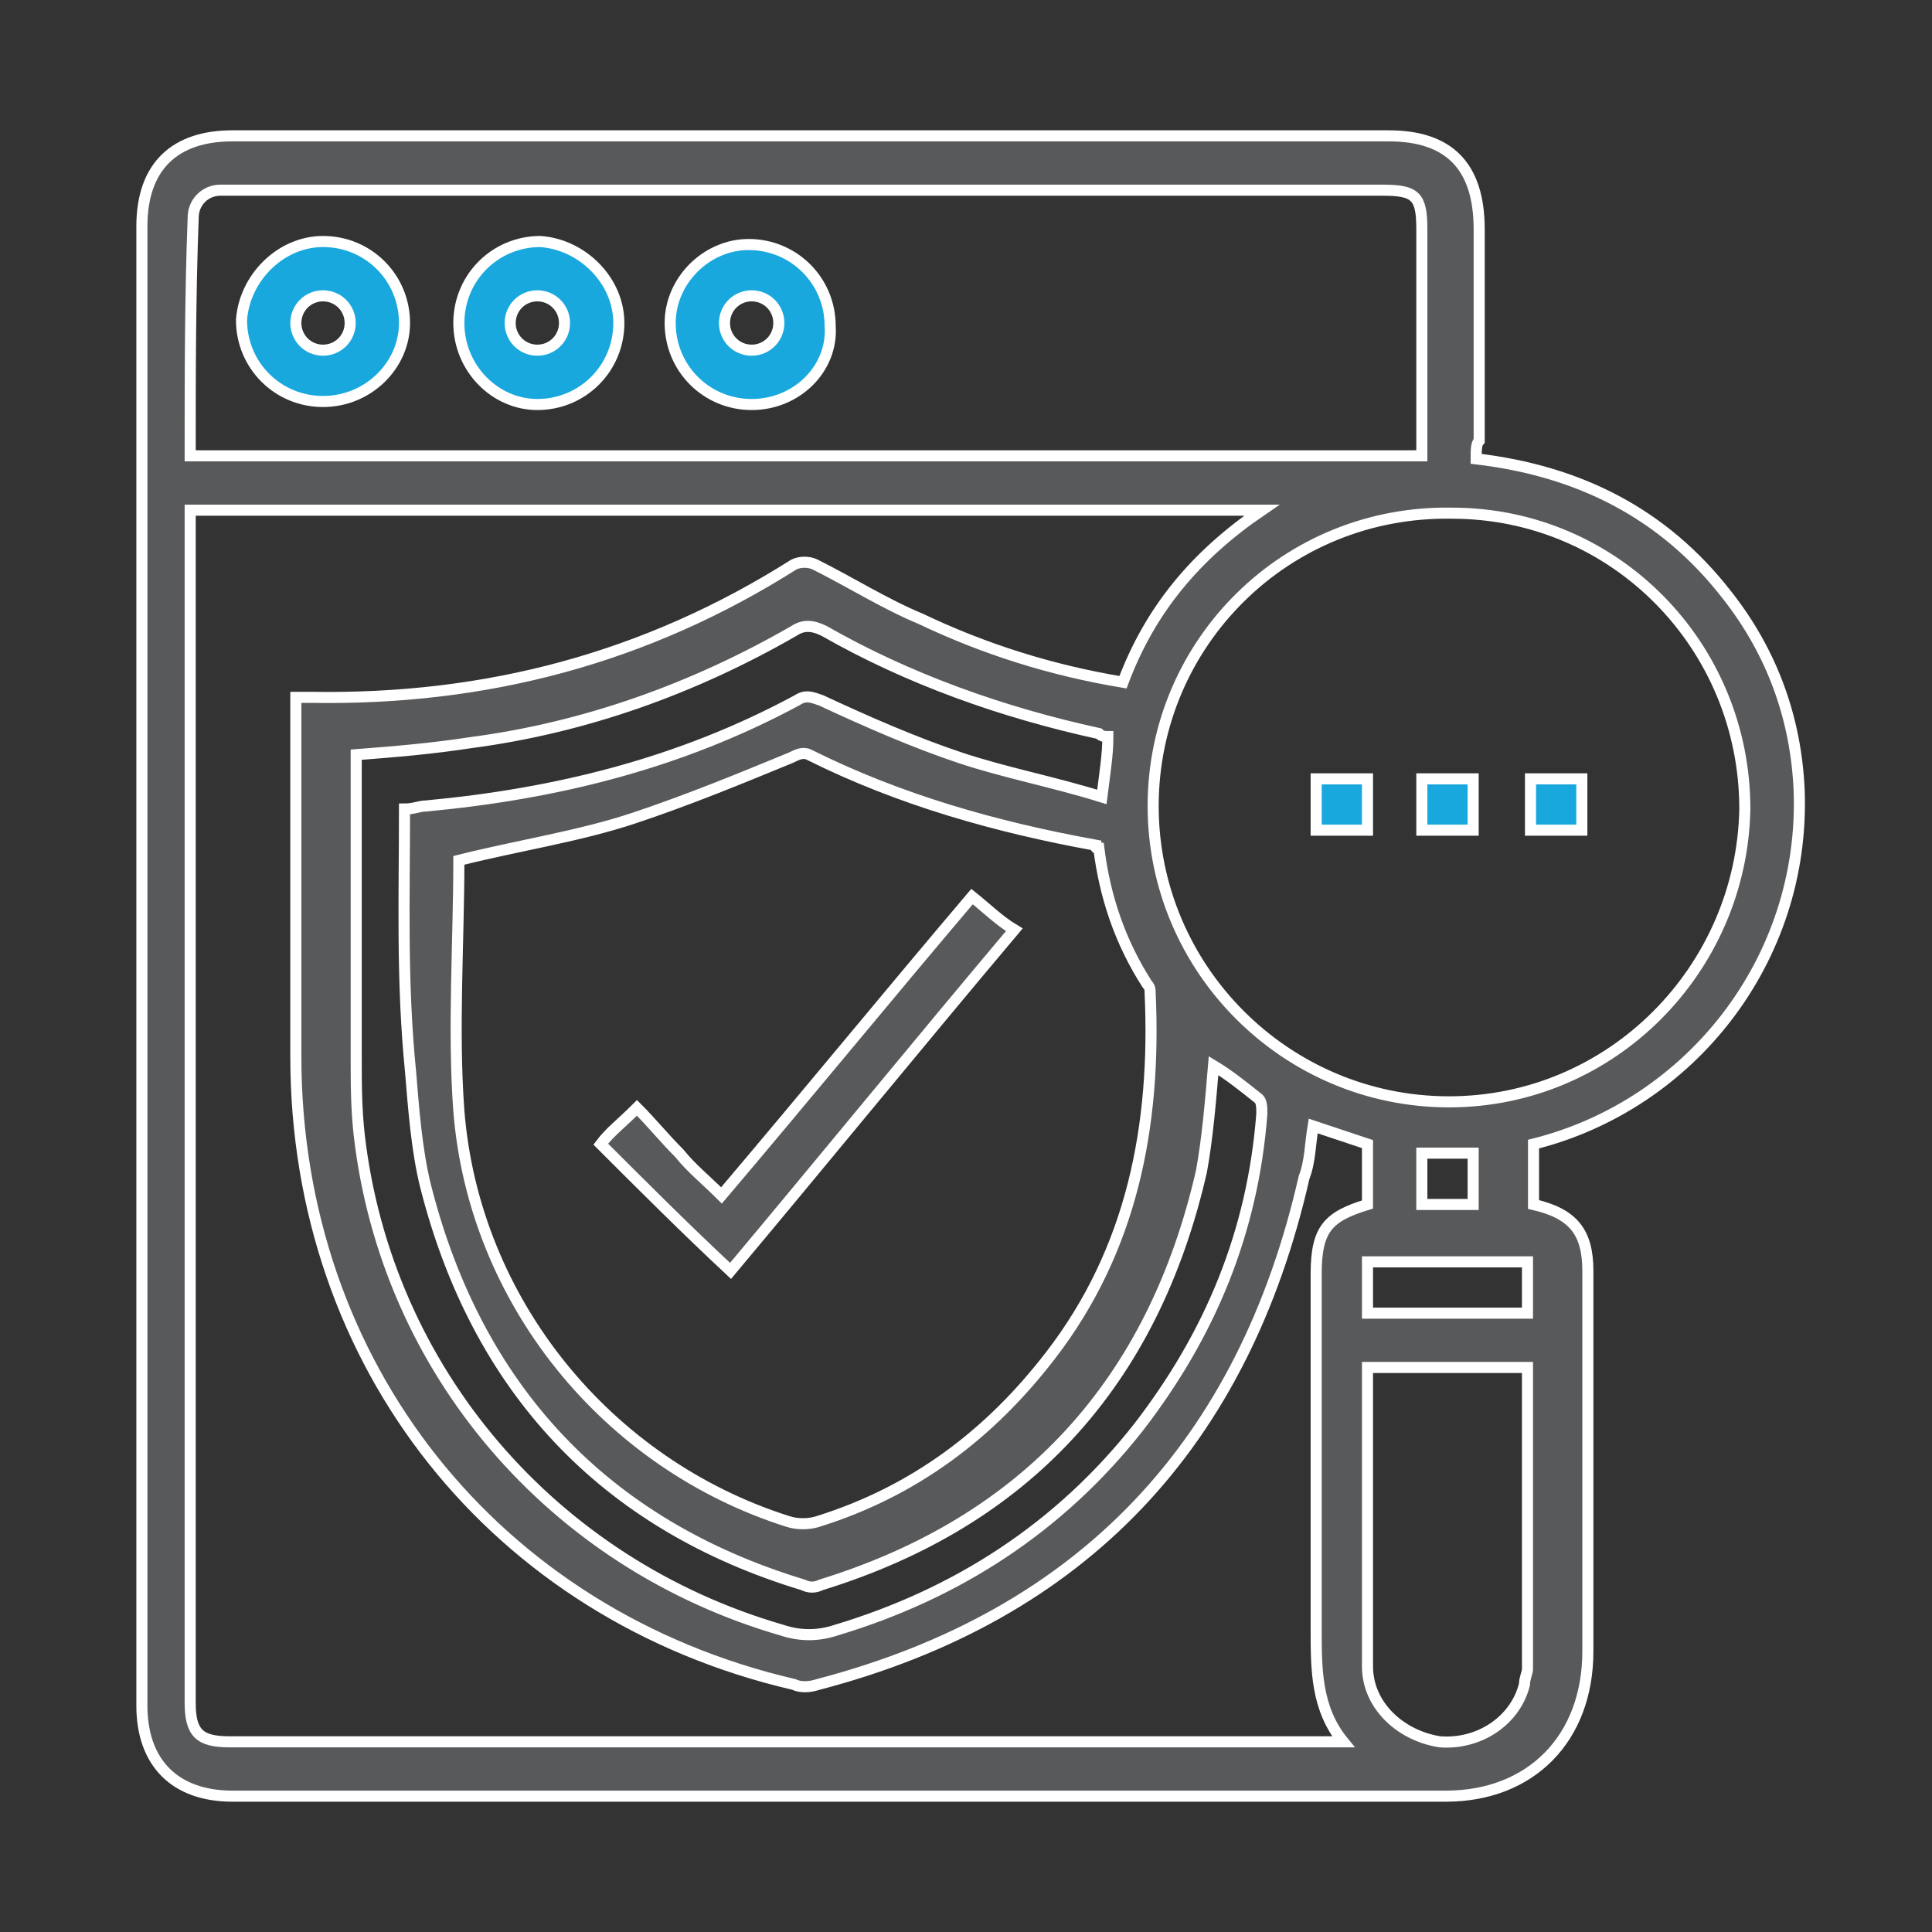<?xml version="1.0" encoding="utf-8"?>
<!-- Generator: Adobe Illustrator 24.3.0, SVG Export Plug-In . SVG Version: 6.00 Build 0)  -->
<svg version="1.1" id="圖層_1" xmlns="http://www.w3.org/2000/svg" xmlns:xlink="http://www.w3.org/1999/xlink" x="0px" y="0px"
	 viewBox="0 0 64 64" width="64" height="64" style="enable-background:new 0 0 64 64;" xml:space="preserve">
<rect x="0" y="0" width="64" height="64" fill="#333333" stroke="none"/>
<style type="text/css">
	.st0{fill:#58595B;stroke:#FFFFFF;stroke-width:0.367;stroke-miterlimit:10;}
	.st1{fill:#19A8DE;stroke:#FFFFFF;stroke-width:0.367;stroke-miterlimit:10;}
	.st2{fill:#58595B;stroke:#FFFFFF;stroke-width:0.401;stroke-miterlimit:10;}
	.st3{fill:#19A8DE;stroke:#FFFFFF;stroke-width:0.401;stroke-miterlimit:10;}
</style>
<g>
	<path class="st0" d="M48.9,15.2c3.4,0.4,6.2,1.8,8.3,4.5c1.5,1.9,2.3,4.1,2.4,6.5c0.2,5.6-3.6,10.4-8.8,11.7c0,0.7,0,1.4,0,2
		c1.3,0.3,1.8,0.9,1.8,2.2c0,4.2,0,8.4,0,12.6c0,2.9-1.9,4.8-4.7,4.8c-13.4,0-26.8,0-40.2,0c-1.9,0-3-1.1-3-3c0-16.3,0-32.7,0-49
		c0-2,1.1-3,3-3c12.8,0,25.5,0,38.3,0c2,0,3,1,3,3.1c0,2.3,0,4.7,0,7C48.9,14.7,48.9,14.9,48.9,15.2z M6.3,16.9c0,0.2,0,0.4,0,0.6
		c0,13,0,25.9,0,38.9c0,1,0.3,1.3,1.3,1.3c12.1,0,24.2,0,36.3,0c0.2,0,0.3,0,0.6,0c-0.9-1.1-0.9-2.4-0.9-3.7c0-3.9,0-7.8,0-11.8
		c0-1.5,0.4-1.9,1.7-2.3c0-0.7,0-1.4,0-2c-0.6-0.2-1.2-0.4-1.8-0.6c-0.1,0.6-0.1,1.2-0.3,1.7c-2,8.8-7.3,14.5-16.1,16.8
		c-0.3,0.1-0.6,0.1-0.8,0C16.4,53.5,9.8,45.2,9.8,35c0-3.8,0-7.5,0-11.3c0-0.2,0-0.4,0-0.6c0.2,0,0.4,0,0.5,0
		c5.8,0.1,11.1-1.3,16-4.4c0.2-0.1,0.5-0.1,0.7,0c1.2,0.6,2.3,1.3,3.5,1.8c2.1,1,4.3,1.7,6.7,2.1c0.9-2.4,2.4-4.2,4.6-5.7
		C29.9,16.9,18.1,16.9,6.3,16.9z M15.2,28.5c0,2.7-0.2,5.6,0,8.3c0.5,6.3,4.9,11.7,10.9,13.6c0.3,0.1,0.7,0.1,1,0
		c3.2-1,5.7-2.9,7.7-5.5c2.7-3.5,3.5-7.6,3.3-12c0-0.1,0-0.2-0.1-0.3c-0.9-1.4-1.4-2.9-1.6-4.5c-0.1,0-0.1,0-0.1-0.1
		c-3.3-0.6-6.5-1.5-9.5-3c-0.2-0.1-0.4,0-0.6,0.1c-1.7,0.7-3.4,1.4-5.2,2C19.2,27.7,17.2,28,15.2,28.5z M6.3,15.1
		c13.6,0,27.2,0,40.8,0c0-0.2,0-0.4,0-0.6c0-2.3,0-4.6,0-6.9c0-1.1-0.2-1.3-1.3-1.3c-12.7,0-25.4,0-38.1,0c-0.1,0-0.3,0-0.4,0
		c-0.5,0-0.9,0.4-0.9,0.9C6.3,9.8,6.3,12.4,6.3,15.1z M38.2,26.7c0,5.4,4.4,9.8,9.8,9.8c5.4,0,9.7-4.4,9.8-9.7
		c0-5.4-4.3-9.8-9.7-9.8C42.6,16.9,38.2,21.3,38.2,26.7z M13.4,26.8c0.3,0,0.5-0.1,0.7-0.1c4.3-0.4,8.4-1.4,12.3-3.5
		c0.3-0.2,0.5-0.1,0.8,0c1.5,0.7,3.1,1.4,4.6,1.9c1.5,0.5,3.1,0.8,4.7,1.3c0.1-0.8,0.2-1.4,0.2-2c-0.1,0-0.2,0-0.3-0.1
		c-3.2-0.7-6.3-1.8-9.1-3.4c-0.4-0.2-0.7-0.2-1,0c-3.3,1.9-6.9,3.2-10.7,3.7c-1.3,0.2-2.5,0.3-3.8,0.4c0,0.2,0,0.4,0,0.6
		c0,3.1,0,6.2,0,9.4c0,0.9,0,1.7,0.1,2.6c0.9,7.8,6.4,14.2,14,16.4c0.6,0.2,1.2,0.2,1.8,0c4-1.2,7.4-3.4,10-6.7
		c2.4-3.1,3.8-6.5,4.1-10.4c0-0.2,0-0.4-0.1-0.5c-0.5-0.4-1-0.8-1.5-1.1c-0.1,1.2-0.2,2.4-0.4,3.5c-1.6,7-5.8,11.6-12.6,13.7
		c-0.2,0.1-0.4,0.1-0.6,0c-6.6-2-10.8-6.5-12.5-13.2c-0.3-1.2-0.4-2.6-0.5-3.8C13.3,32.5,13.4,29.7,13.4,26.8z M50.6,45.3
		c-1.8,0-3.5,0-5.3,0c0,3.3,0,6.6,0,9.9c0,1.3,1.1,2.3,2.4,2.5c1.3,0.1,2.5-0.7,2.8-1.9c0-0.2,0.1-0.4,0.1-0.5
		C50.6,52,50.6,48.7,50.6,45.3z M50.6,41.8c-1.8,0-3.5,0-5.3,0c0,0.6,0,1.1,0,1.7c1.8,0,3.5,0,5.3,0C50.6,42.9,50.6,42.4,50.6,41.8z
		 M47.1,38.2c0,0.6,0,1.2,0,1.7c0.6,0,1.1,0,1.7,0c0-0.6,0-1.2,0-1.7C48.2,38.2,47.7,38.2,47.1,38.2z"/>
	<path class="st0" d="M19.9,37.9c0.3-0.4,0.7-0.7,1.2-1.2c0.5,0.5,0.9,1,1.4,1.5c0.4,0.5,0.9,0.9,1.4,1.4c2.8-3.3,5.5-6.6,8.3-9.9
		c0.5,0.4,0.9,0.8,1.4,1.1c-3.2,3.8-6.3,7.6-9.4,11.3C22.7,40.7,21.3,39.3,19.9,37.9z"/>
	<path class="st1" d="M10.7,8c1.5,0,2.7,1.2,2.7,2.7c0,1.4-1.2,2.6-2.7,2.6c-1.5,0-2.7-1.2-2.7-2.7C8.1,9.2,9.3,8,10.7,8z M10.7,9.8
		c-0.5,0-0.9,0.4-0.9,0.9c0,0.5,0.4,0.9,0.9,0.9c0.5,0,0.9-0.4,0.9-0.9C11.6,10.2,11.2,9.8,10.7,9.8z"/>
	<path class="st1" d="M20.5,10.7c0,1.5-1.2,2.7-2.7,2.7c-1.4,0-2.6-1.2-2.6-2.7c0-1.5,1.2-2.7,2.7-2.7C19.3,8.1,20.5,9.3,20.5,10.7z
		 M18.7,10.7c0-0.5-0.4-0.9-0.9-0.9c-0.5,0-0.9,0.4-0.9,0.9c0,0.5,0.4,0.9,0.9,0.9C18.3,11.6,18.7,11.2,18.7,10.7z"/>
	<path class="st1" d="M24.9,13.4c-1.5,0-2.7-1.2-2.7-2.7c0-1.4,1.2-2.6,2.6-2.6c1.5,0,2.7,1.2,2.7,2.7
		C27.6,12.2,26.4,13.4,24.9,13.4z M24.9,11.6c0.5,0,0.9-0.4,0.9-0.9c0-0.5-0.4-0.9-0.9-0.9c-0.5,0-0.9,0.4-0.9,0.9
		C24,11.2,24.4,11.6,24.9,11.6z"/>
	<path class="st1" d="M43.6,27.5c0-0.6,0-1.1,0-1.7c0.6,0,1.1,0,1.7,0c0,0.6,0,1.1,0,1.7C44.7,27.5,44.2,27.5,43.6,27.5z"/>
	<path class="st1" d="M47.1,27.5c0-0.6,0-1.1,0-1.7c0.6,0,1.1,0,1.7,0c0,0.5,0,1.1,0,1.7C48.3,27.5,47.7,27.5,47.1,27.5z"/>
	<path class="st1" d="M52.4,25.8c0,0.6,0,1.1,0,1.7c-0.6,0-1.1,0-1.7,0c0-0.5,0-1.1,0-1.7C51.2,25.8,51.8,25.8,52.4,25.8z"/>
</g>
</svg>
